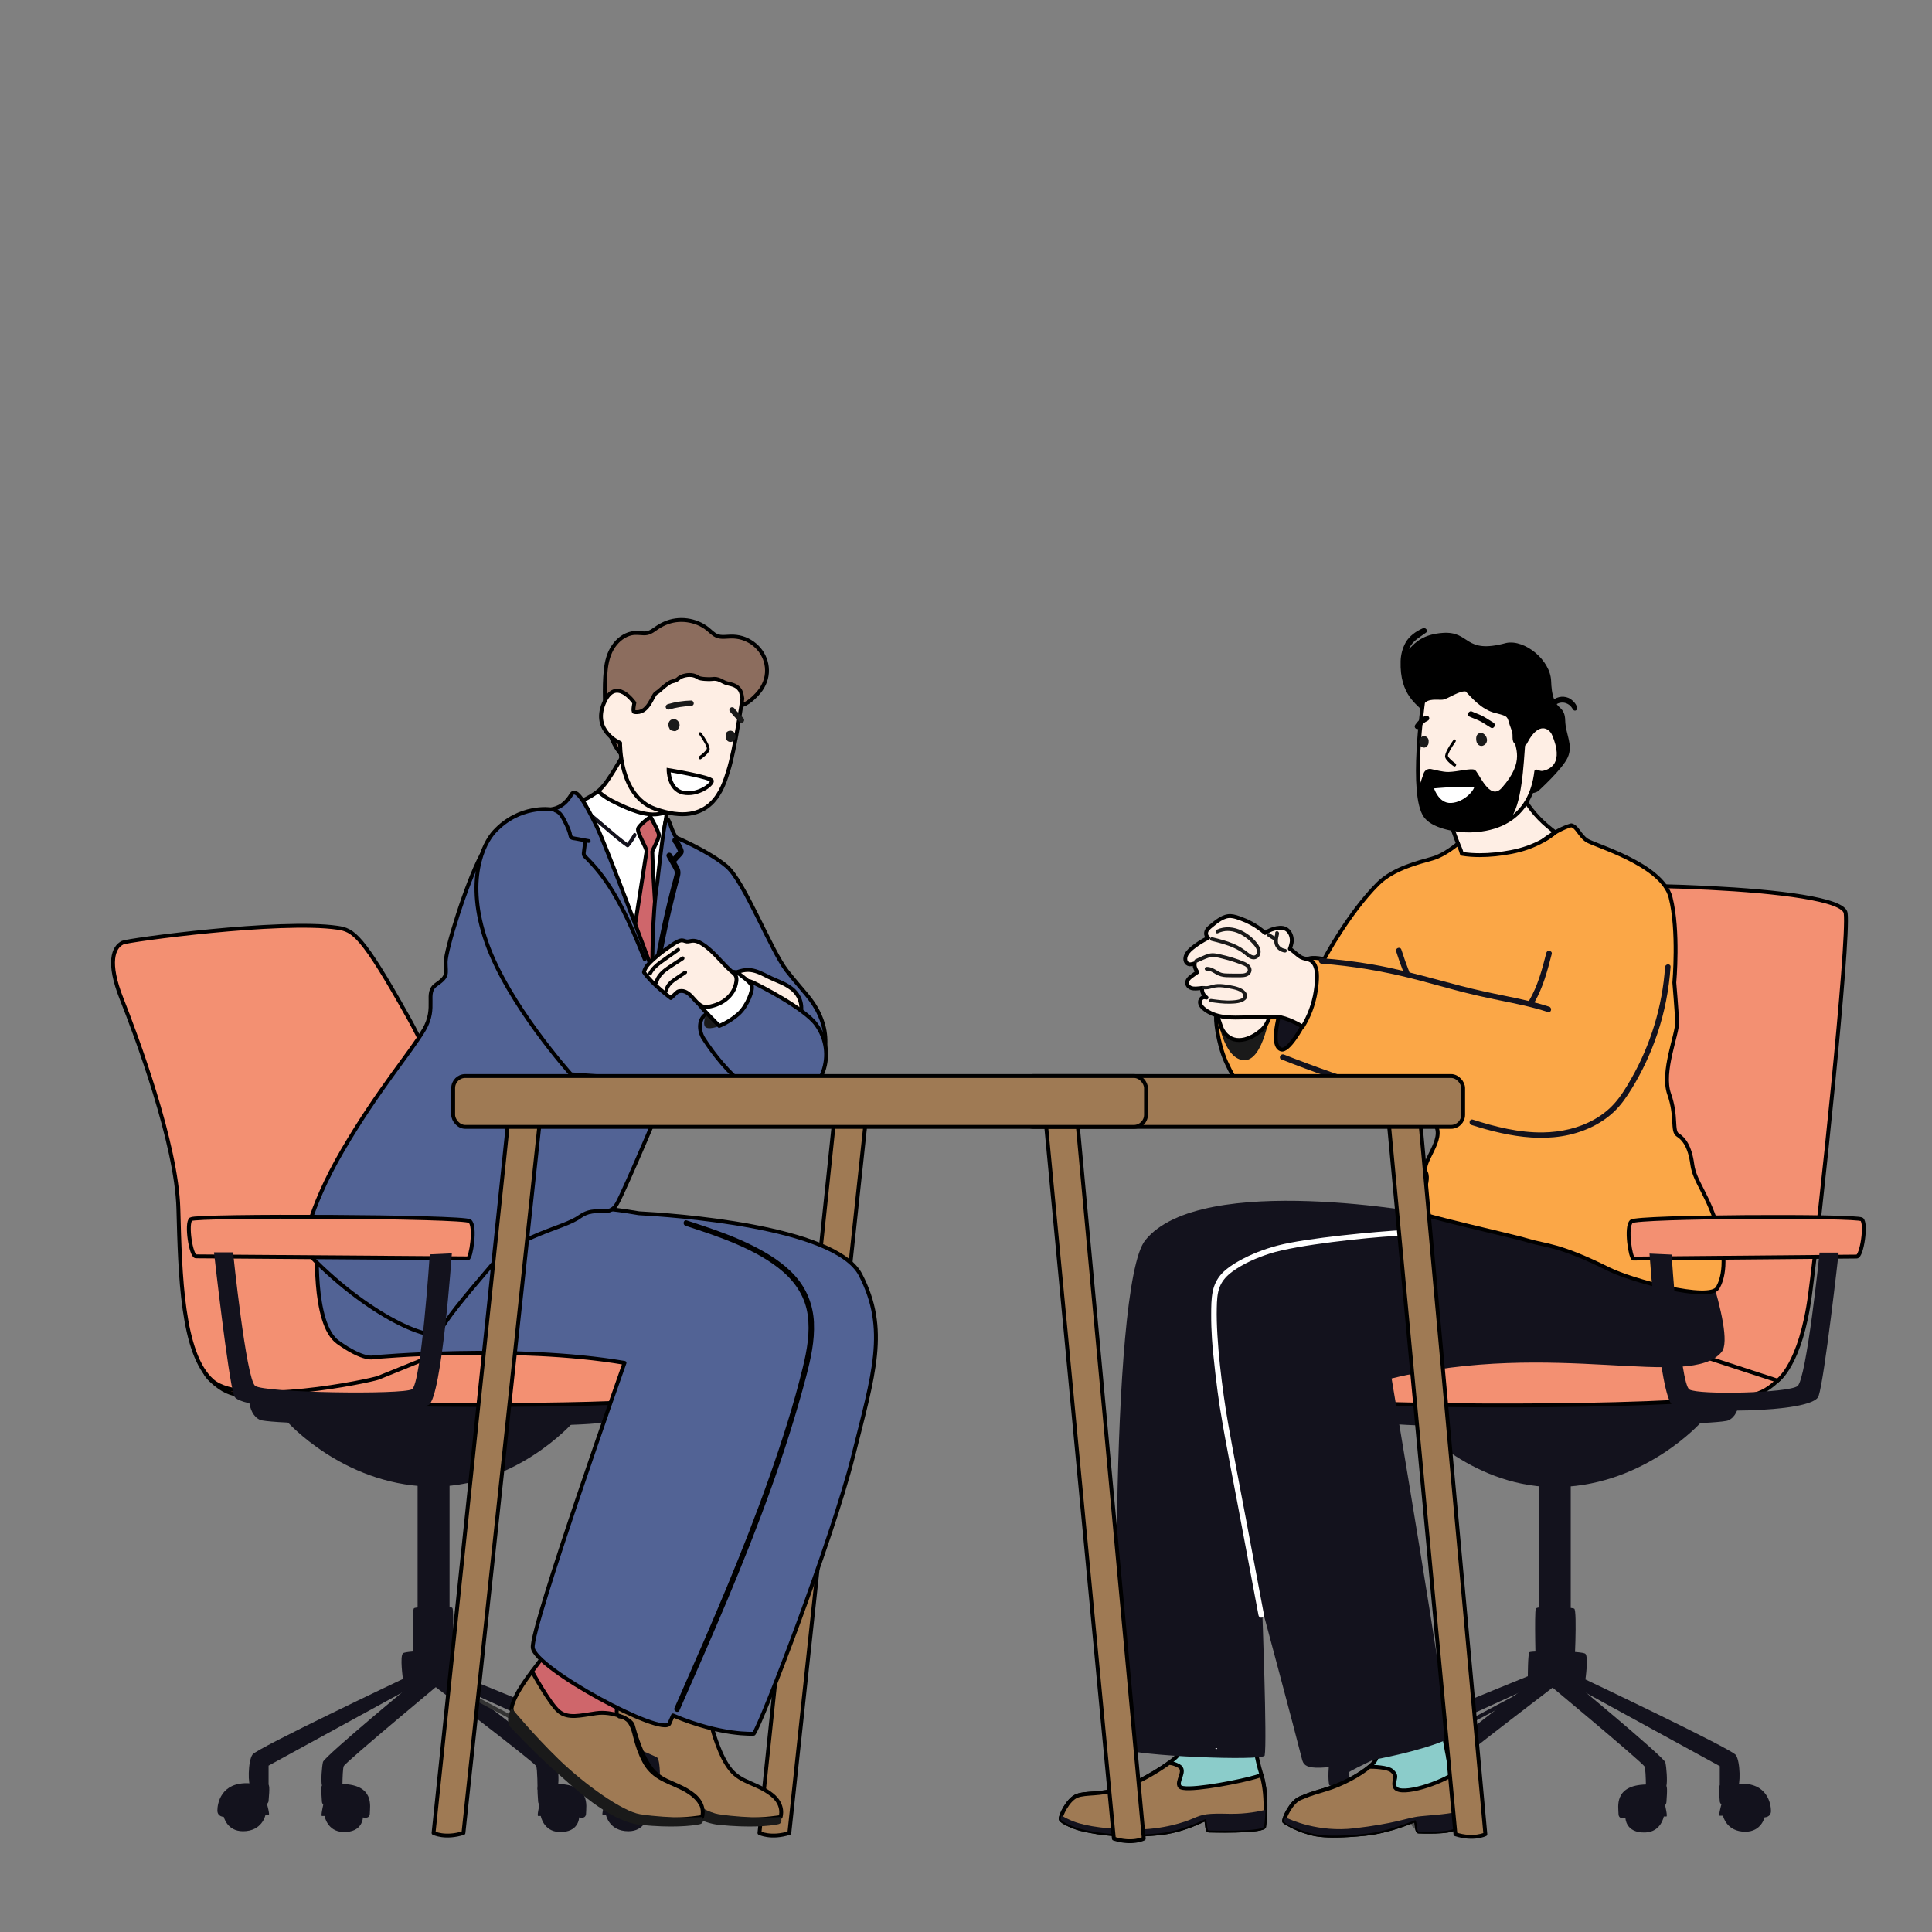 <?xml version="1.0" encoding="UTF-8"?>
<svg id="uuid-73341530-e646-4810-9964-ee897822ee4b" data-name="Beratungssituation" xmlns="http://www.w3.org/2000/svg" viewBox="0 0 1000 1000">
  <rect x="0" y="0" width="1000" height="1000" fill="#808080" stroke="none"/>
  <g>
    <path d="M393.09,948.75s5.96,3.01,15.47,0c.38-4.04,40.38-376.24,40.38-376.24h-16.41l-39.44,376.24Z" style="fill: #9f7a54; stroke: #000; stroke-linecap: round; stroke-linejoin: round; stroke-width: 2px;"/>
    <g>
      <g>
        <path d="M851.91,923.64c-.05-3.3-.22-8.31-.69-9.26-1.16-2.31-54.52-46.63-54.52-46.63l13.63-.49s50.93,42.09,51.65,44.96c.59,2.38,1.16,9.91.54,12.23,0,0,.02.01.02.02.69.83,0,7.45,0,8.28s-.69,1.66-.69,1.66c0,0,1.37,5.8.69,5.8h-1.37s-1.38,8.02-9.6,8.28c-10.25.33-10.25-7.56-10.25-7.56,0,0-3.59,1.16-3.59-2.15s-2.61-14.7,14.17-15.13Z" style="fill: #13121d; stroke-width: 0px;"/>
        <rect x="796.48" y="756.41" width="16.54" height="104.63" transform="translate(1609.49 1617.45) rotate(180)" style="fill: #13121d; stroke-width: 0px;"/>
        <path d="M880.61,736.01s-28.52,32.23-72.99,33.67c-44.47,1.43-74.73-32.84-74.73-32.84l147.73-.82Z" style="fill: #13121d; stroke-width: 0px;"/>
        <path d="M814.81,865.53s1.66-32.07,0-32.9c-1.66-.83-19.04-1.66-19.87,0s0,32.07,0,32.07l19.87.83Z" style="fill: #13121d; stroke-width: 0px;"/>
        <path d="M820.61,869.28s75.34,35.76,77.82,39.08c2.48,3.31,2.48,16.56.83,16.56s-9.11,0-9.11-.83v-9.94l-78.65-43.05s-11.59.83-14.07,0c0,0-99.35,44.71-99.35,46.36v7.45s-9.11,0-9.94-.83c-.83-.83-.83-12.42.83-14.07,1.66-1.66,101.83-42.39,101.83-42.39,0,0,0-11.59.83-12.42s27.32-.83,28.98.83,0,13.25,0,13.25Z" style="fill: #13121d; stroke-width: 0px;"/>
        <g>
          <path d="M900.09,923.25s-9.11,0-9.94.83c-.83.83,0,7.45,0,8.28s.83,1.66.83,1.66c0,0-1.66,5.8-.83,5.8h1.66s1.66,8.28,11.59,8.28c8.28,0,9.94-7.45,9.94-7.45,0,0,3.31,0,3.31-3.31s-1.66-14.9-16.56-14.07Z" style="fill: #13121d; stroke-width: 0px;"/>
          <path d="M913.31,939.97c.56,0,1.03-.43,1.07-1,.02-.27.03-.54.03-.81,0-6.53-5.31-11.84-11.84-11.84s-11.84,5.31-11.84,11.84c0,.59.48,1.08,1.08,1.08s1.08-.48,1.08-1.08c0-5.34,4.35-9.69,9.69-9.69s9.69,4.35,9.69,9.69c0,.22,0,.45-.02.67-.04.59.41,1.11,1,1.15.02,0,.05,0,.07,0Z" style="fill: #13121d; stroke-width: 0px;"/>
        </g>
        <g>
          <g>
            <path d="M742.42,923.64s7.54,0,8.22.83c.69.83,0,7.45,0,8.28s-.69,1.66-.69,1.66c0,0,1.37,5.8.69,5.8h-1.37s-1.37,8.02-9.6,8.28c-10.25.33-10.25-7.56-10.25-7.56,0,0-3.59,1.16-3.59-2.15s-2.87-15.78,16.58-15.12Z" style="fill: #4d4d4d; stroke-width: 0px;"/>
            <path d="M731.47,940.36s.04,0,.06,0c.59-.03,1.05-.54,1.01-1.13-.01-.22-.02-.45-.02-.68,0-5.34,3.51-9.69,7.83-9.69s7.83,4.35,7.83,9.69c0,.59.48,1.08,1.08,1.08s1.08-.48,1.08-1.08c0-6.53-4.48-11.84-9.99-11.84s-9.99,5.31-9.99,11.84c0,.27,0,.54.02.8.03.57.51,1.02,1.07,1.02Z" style="fill: #333; stroke-width: 0px;"/>
          </g>
          <path d="M797.57,867.26s-55.95,42.09-56.67,44.96c-.72,2.87-1.39,13.23,0,12.91,1.39-.32,10.04,1.43,10.04,1.43,0,0,0-10.76.72-12.19,1.16-2.31,59.54-46.63,59.54-46.63l-13.63-.49Z" style="fill: #13121d; stroke-width: 0px;"/>
        </g>
        <path d="M754.18,895.73c.29,0,.59-.12.8-.36l32.64-17.35c.4-.44.36-1.12-.08-1.52-.44-.4-1.12-.36-1.52.08l-32.64,17.35c-.4.44-.36,1.12.08,1.52.21.19.46.28.72.28Z" style="fill: #13121d; stroke-width: 0px;"/>
        <g>
          <path d="M707.2,923.25s9.11,0,9.94.83c.83.83,0,7.45,0,8.28s-.83,1.66-.83,1.66c0,0,1.66,5.8.83,5.8h-1.66s-1.66,8.28-11.59,8.28c-8.28,0-9.94-7.45-9.94-7.45,0,0-3.31,0-3.31-3.31s1.66-14.9,16.56-14.07Z" style="fill: #4d4d4d; stroke-width: 0px;"/>
          <path d="M693.98,939.97s.05,0,.07,0c.59-.04,1.04-.55,1-1.15-.01-.22-.02-.44-.02-.67,0-5.34,4.35-9.69,9.69-9.69s9.69,4.35,9.69,9.69c0,.59.48,1.08,1.08,1.08s1.08-.48,1.08-1.08c0-6.53-5.31-11.84-11.84-11.84s-11.84,5.31-11.84,11.84c0,.27,0,.54.03.81.04.57.51,1,1.07,1Z" style="fill: #333; stroke-width: 0px;"/>
        </g>
      </g>
      <path d="M900.31,718.78s1.64,13.13-5.74,16.41c-7.39,3.28-174.81,4.92-178.91.82-5.35-5.35-4.92-18.06-4.92-18.06l189.58.82Z" style="fill: #13121d; stroke-width: 0px;"/>
      <path d="M689.85,702.77s-10.67,18.88,2.46,22.16c11.91,2.98,162.84,4.6,212.25-2.46,5.07-.73,9.36-2.09,15.48-7.85,22.11-20.81-52.15-52.88-52.15-52.88l-178.04,41.04Z" style="fill: #f39072; stroke: #000; stroke-linecap: round; stroke-linejoin: round; stroke-width: 2px;"/>
      <path d="M736.36,737.55h115.73c1.57,0,1.57,2.44,0,2.44h-115.73c-1.57,0-1.57-2.44,0-2.44Z" style="fill: #13121d; stroke-width: 0px;"/>
    </g>
    <g>
      <path d="M645.38,876.09s3.29,28.92,7.32,41.73c4.03,12.81,1.58,27.76,1.58,27.76-2.68,2.62-27.58,1.89-28.67,1.89s-.73-6.22-1.83-5.86c-1.1.37-11.39,6.09-24.16,7.32-22.7,2.2-36.03-1.33-39.98-2.2-3-.66-10.25-3.66-10.62-5.13-.37-1.46,3.66-10.25,8.42-12.08,4.76-1.83,11.35-.37,22.33-3.66,10.98-3.29,27.16-13.91,29.72-17.21,2.56-3.29-4.03-36.97-3.66-38.07.37-1.1,39.54,5.49,39.54,5.49Z" style="fill: #8bccca; stroke: #000; stroke-linecap: round; stroke-linejoin: round; stroke-width: 2px;"/>
      <path d="M610.69,924.76c-2.18-2.67,3.64-8.24-.48-10.66-1.93-1.13-3.75-1.52-5.14-1.62-6.19,4.52-17.16,10.97-25.28,13.4-10.98,3.29-17.57,1.83-22.33,3.66-4.76,1.83-8.79,10.62-8.42,12.08.37,1.46,7.61,4.46,10.62,5.13,3.95.87,17.28,4.39,39.98,2.2,12.77-1.24,23.06-6.96,24.16-7.32,1.1-.37.73,5.86,1.83,5.86s25.99.73,28.67-1.89c0,0,2.32-14.22-1.3-26.81-1.78.6-3.9,1.23-6.43,1.86-10.66,2.67-33.69,6.79-35.87,4.12Z" style="fill: #9f7a54; stroke: #000; stroke-linecap: round; stroke-linejoin: round; stroke-width: 2px;"/>
      <path d="M655,936.74c-2.75.71-9.8,2.26-18.62,2.08-11.39-.24-13.41,0-19.33,2.61-3.3,1.45-14.97,5.7-30.36,5.51-11.88-.14-24.05-1.37-31.32-4.28-2-.8-4.25-1.86-5.97-3-.26.79-.45,1.67-.37,1.97.37,1.46,7.61,4.46,10.62,5.13,3.95.87,17.28,4.39,39.98,2.2,12.77-1.24,23.06-6.96,24.16-7.32,1.1-.37.73,5.86,1.83,5.86s25.99.73,28.67-1.89c0,0,.59-3.63.71-8.85Z" style="fill: #13121d; stroke-width: 0px;"/>
    </g>
    <g>
      <path d="M744.39,876.61s3.29,28.92,7.32,41.73c4.03,12.81,1.58,27.76,1.58,27.76-2.68,2.62-17.97,1.89-19.07,1.89s-.73-6.22-1.83-5.86c-1.1.37-13.37,5.86-26.14,7.09-22.7,2.2-27.39-.23-30.94-1.31-3.51-1.07-8.98-3.77-10.62-5.13-.37-1.46,3.66-10.25,8.42-12.08,4.76-1.83,2.31-1.25,13.3-4.55,10.98-3.29,23.46-10.95,25.72-15.45,1.87-3.73-4.03-36.97-3.66-38.07.37-1.1,35.93,3.96,35.93,3.96Z" style="fill: #8bccca; stroke: #000; stroke-linecap: round; stroke-linejoin: round; stroke-width: 2px;"/>
      <path d="M734.23,947.99c1.1,0,16.39.73,19.07-1.89,0,0,2.42-14.83-1.54-27.6-8.66,5.49-28.87,11.72-29.96,5.91-.73-3.88,2.17-4.74-1.46-7.9-2.06-1.78-9.42-2.09-11.56-2.02-4.96,4.22-14.09,9.19-22.37,11.67-10.98,3.29-8.54,2.72-13.3,4.55-4.76,1.83-8.79,10.62-8.42,12.08,1.63,1.35,7.1,4.06,10.62,5.13,3.55,1.08,8.24,3.5,30.94,1.31,12.77-1.24,25.05-6.73,26.14-7.09,1.1-.37.73,5.86,1.83,5.86Z" style="fill: #9f7a54; stroke: #000; stroke-linecap: round; stroke-linejoin: round; stroke-width: 2px;"/>
      <path d="M706.25,949.23c12.77-1.24,25.05-6.73,26.14-7.09,1.1-.37.73,5.86,1.83,5.86s16.39.73,19.07-1.89c0,0,.55-3.37.7-8.29-5.54,1.43-16.2,1.87-20.48,2.48-5.07.72-11.83,3.62-32.61,6.04-18.37,2.14-32.68-4.25-35.73-5.76-.39,1.04-.57,1.86-.48,2.22.37,1.46,7.1,4.06,10.62,5.13,3.55,1.08,8.24,3.5,30.94,1.31Z" style="fill: #13121d; stroke-width: 0px;"/>
    </g>
    <path d="M920.04,714.62s12.02-8.07,16.86-44.64c4.85-36.57,20.36-182.87,18.42-197.33-1.94-14.46-136.69-16.16-151.23-12.76-14.54,3.4-38.78,204.13-38.78,204.13l154.73,50.6Z" style="fill: #f39072; stroke: #000; stroke-linecap: round; stroke-linejoin: round; stroke-width: 2px;"/>
    <path d="M404.02,940.48s2.21-6.22-4.58-11.56c-7.69-6.05-15.58-6.03-21.21-12.84-5.63-6.82-9.19-19.85-10.07-23.11s-10.67-7.41-18.96-6.22c-8.3,1.19-14.52,2.96-19.26-.89-4.74-3.85-13.93-20.74-13.93-20.74,0,0-9.66,12.22-10.61,19-.95,6.78,31.35,39.08,43.5,47.67,12.15,8.59,25.48,10.07,36.45,10.07s18.68-1.37,18.68-1.37Z" style="fill: #9f7a54; stroke: #000; stroke-linecap: round; stroke-linejoin: round; stroke-width: 2px;"/>
    <path d="M304.98,894.1s13.32,14.15,23.3,22.89c8.46,7.4,27.49,25.87,43.72,27.54,16.23,1.66,26.62.59,30.76-.3,2.88-.62,1.25-3.75,1.25-3.75,0,0-15.81,1.06-32.04-1.44-9.13-1.41-28.71-15.4-42.03-28.3-13.32-12.9-24.55-26.63-24.55-26.63,0,0-3.75,6.24-.42,9.99Z" style="fill: #1a1a1a; stroke-width: 0px;"/>
    <g>
      <g>
        <g>
          <path d="M177.25,923.39c.05-3.3.22-8.31.69-9.26,1.16-2.31,54.52-46.63,54.52-46.63l-13.63-.49s-50.93,42.09-51.65,44.96c-.59,2.38-1.16,9.91-.54,12.23,0,0-.02.01-.02.02-.69.83,0,7.45,0,8.28s.69,1.66.69,1.66c0,0-1.37,5.8-.69,5.8h1.37s1.37,8.02,9.6,8.28c10.25.33,10.25-7.56,10.25-7.56,0,0,3.59,1.16,3.59-2.15s2.61-14.7-14.17-15.13Z" style="fill: #13121d; stroke-width: 0px;"/>
          <rect x="216.15" y="756.15" width="16.54" height="104.63" style="fill: #13121d; stroke-width: 0px;"/>
          <path d="M148.56,735.76s28.52,32.23,72.99,33.67c44.47,1.43,74.73-32.84,74.73-32.84l-147.73-.82Z" style="fill: #13121d; stroke-width: 0px;"/>
          <path d="M214.35,865.27s-1.66-32.07,0-32.9c1.66-.83,19.04-1.66,19.87,0,.83,1.66,0,32.07,0,32.07l-19.87.83Z" style="fill: #13121d; stroke-width: 0px;"/>
          <path d="M208.56,869.02s-75.34,35.76-77.82,39.08c-2.48,3.31-2.48,16.56-.83,16.56s9.11,0,9.11-.83v-9.94l78.65-43.05s11.59.83,14.07,0c0,0,99.35,44.71,99.35,46.36v7.45s9.11,0,9.94-.83c.83-.83.83-12.42-.83-14.07-1.66-1.66-101.83-42.39-101.83-42.39,0,0,0-11.59-.83-12.42-.83-.83-27.32-.83-28.98.83-1.66,1.66,0,13.25,0,13.25Z" style="fill: #13121d; stroke-width: 0px;"/>
          <path d="M129.08,923s9.11,0,9.94.83c.83.83,0,7.45,0,8.28s-.83,1.66-.83,1.66c0,0,1.66,5.8.83,5.8h-1.66s-1.66,8.28-11.59,8.28c-8.28,0-9.94-7.45-9.94-7.45,0,0-3.31,0-3.31-3.31s1.66-14.9,16.56-14.07Z" style="fill: #13121d; stroke-width: 0px;"/>
          <g>
            <path d="M286.75,923.39s-7.54,0-8.22.83c-.69.83,0,7.45,0,8.28s.69,1.66.69,1.66c0,0-1.37,5.8-.69,5.8h1.37s1.37,8.02,9.6,8.28c10.25.33,10.25-7.56,10.25-7.56,0,0,3.59,1.16,3.59-2.15s2.87-15.78-16.58-15.12Z" style="fill: #13121d; stroke-width: 0px;"/>
            <path d="M231.59,867.01s55.95,42.09,56.67,44.96c.72,2.87,1.39,13.23,0,12.91-1.39-.32-10.04,1.43-10.04,1.43,0,0,0-10.76-.72-12.19-1.16-2.31-59.54-46.63-59.54-46.63l13.63-.49Z" style="fill: #13121d; stroke-width: 0px;"/>
          </g>
          <path d="M274.99,895.47c-.29,0-.59-.12-.8-.36l-32.64-17.35c-.4-.44-.36-1.12.08-1.52s1.12-.36,1.52.08l32.64,17.35c.4.44.36,1.12-.08,1.52-.21.19-.46.28-.72.28Z" style="fill: #333; stroke-width: 0px;"/>
          <path d="M321.97,923s-9.11,0-9.94.83c-.83.83,0,7.45,0,8.28s.83,1.66.83,1.66c0,0-1.66,5.8-.83,5.8h1.66s1.66,8.28,11.59,8.28c8.28,0,9.94-7.45,9.94-7.45,0,0,3.31,0,3.31-3.31s-1.66-14.9-16.56-14.07Z" style="fill: #13121d; stroke-width: 0px;"/>
        </g>
        <path d="M128.86,718.52s-1.64,13.13,5.75,16.41c7.39,3.28,174.81,4.92,178.91.82,5.35-5.35,4.92-18.06,4.92-18.06l-189.58.82Z" style="fill: #13121d; stroke-width: 0px;"/>
        <path d="M339.32,702.52s10.67,18.88-2.46,22.16c-11.91,2.98-162.84,4.6-212.25-2.47-5.07-.73-9.36-2.09-15.48-7.85-22.11-20.81,52.15-52.88,52.15-52.88l178.04,41.04Z" style="fill: #f39072; stroke: #000; stroke-linecap: round; stroke-linejoin: round; stroke-width: 2px;"/>
      </g>
      <path d="M278.31,679.63s-14.27,4.65-18.38-14.47c-4.11-19.11-24.26-95-48.44-138.28-24.18-43.28-28.67-45.48-36.79-46.67-29.59-4.34-108.4,6.38-111.16,7.69-4.91,2.33-8.04,10.28-.63,28.99,7.42,18.7,28.51,74.84,29.42,108.84s1.82,75.03,17.57,88.96,81.95-.03,85.89-1.55c3.94-1.52,82.52-33.5,82.52-33.5Z" style="fill: #f39072; stroke: #000; stroke-linecap: round; stroke-linejoin: round; stroke-width: 2px;"/>
    </g>
    <g>
      <path d="M275.38,865.11s6.52-8.89,14.52-18.67c8-9.78,19.56-39.41,20.74-40.89,1.19-1.48,32.3,15.41,34.08,16.89,1.78,1.48-13.04,26.96-16.3,32.89-3.26,5.93-8,18.08-8.89,26.08s-.3,17.48,2.37,22.82c2.67,5.33-34.67.89-42.67-12.45-8-13.33-3.85-26.67-3.85-26.67Z" style="fill: #cf666b; stroke: #000; stroke-linecap: round; stroke-linejoin: round; stroke-width: 2px;"/>
      <path d="M441.52,753.89c-10.66,42.66-47.5,138.63-51.38,143.48,0,0-16.76,1.16-41.81-9.48-.94,2.17-1.58,3.6-1.84,4.19-3.22,7.25-69.77-28.64-70.74-39.31-.97-10.66,47.5-147.35,47.5-147.35-57.19-9.7-129.9-2.91-129.9-2.91,0,0-4.85,1.94-18.42-7.76-13.57-9.69-10.67-52.35-10.67-52.35l152.21-16.48s5.62.57,14.23,2.06h.02c16.11.84,101.52,6.43,114.68,31.87,14.54,28.12,6.79,51.38-3.88,94.04Z" style="fill: #526395; stroke: #000; stroke-linecap: round; stroke-linejoin: round; stroke-width: 2px;"/>
      <path d="M421.31,684.61c-.43-9.05-3.64-17.35-9.68-24.12-6.07-6.8-14.12-11.76-22.2-15.81-8.68-4.35-17.85-7.65-27.05-10.71-2.29-.76-4.59-1.52-6.89-2.27-1.74-.57-2.34,2.22-.61,2.78,9.07,2.96,18.16,5.93,26.91,9.76,8.36,3.66,16.65,8.06,23.57,14.08,6.72,5.85,11.43,13.3,12.7,22.21,1.3,9.09-.35,18.31-2.5,27.14-4.72,19.39-10.9,38.49-17.52,57.3-6.73,19.11-14.16,37.97-21.93,56.68-7.74,18.62-15.83,37.09-23.97,55.55-1,2.27-2,4.54-3,6.8-.74,1.67,1.79,2.99,2.53,1.31,8.33-18.89,16.66-37.78,24.65-56.81,7.97-18.98,15.61-38.12,22.57-57.49,6.94-19.31,13.21-38.86,18.43-58.71,2.36-9,4.42-18.32,3.97-27.69Z" style="fill: #000; stroke-width: 0px;"/>
      <path d="M363.4,940.48s2.21-6.22-4.58-11.56c-7.69-6.05-15.58-6.03-21.21-12.84-5.63-6.82-9.19-19.85-10.07-23.11-.89-3.26-10.67-7.41-18.96-6.22-8.3,1.19-14.52,2.96-19.26-.89-4.74-3.85-13.93-20.74-13.93-20.74,0,0-9.66,12.22-10.61,19-.95,6.78,31.35,39.08,43.5,47.67,12.15,8.59,25.48,10.07,36.45,10.07s18.68-1.37,18.68-1.37Z" style="fill: #9f7a54; stroke: #000; stroke-linecap: round; stroke-linejoin: round; stroke-width: 2px;"/>
      <path d="M264.35,894.1s13.32,14.15,23.3,22.89c8.46,7.4,27.49,25.87,43.72,27.54,16.23,1.66,26.62.59,30.77-.3,2.88-.62,1.25-3.75,1.25-3.75,0,0-15.81,1.06-32.04-1.44-9.13-1.41-28.71-15.4-42.03-28.3-13.32-12.9-24.55-26.63-24.55-26.63,0,0-3.75,6.24-.42,9.99Z" style="fill: #1a1a1a; stroke-width: 0px;"/>
      <path d="M363.58,933.47c-4.2-7.58-13.19-9.63-20.29-13.42-4.14-2.21-7.21-5.18-9.36-9.37-2.27-4.44-3.58-9.17-4.82-13.98-1.11-4.29-3.61-9.09-8.68-9.15-1.22-.01-1.12,1.88.1,1.9,4.82.05,6.28,5.78,7.18,9.5,1.1,4.54,2.64,9,4.82,13.14,1.94,3.69,4.68,6.56,8.24,8.72,3.51,2.13,7.38,3.51,11.07,5.29,4.03,1.94,7.93,4.42,10.15,8.43.59,1.07,2.18.02,1.59-1.04Z" style="fill: #000; stroke-width: 0px;"/>
    </g>
    <path d="M345.55,563.4s-21.81,51.86-26.17,59.62c-4.36,7.76-10.66.48-19.39,6.79-8.72,6.3-31.99,9.21-46.05,25.69-14.06,16.48-23.75,28.11-26.17,33.93-2.42,5.82-36.84-6.79-70.77-43.14,0,0,1.94-19.39,20.36-50.9,18.42-31.51,35.38-50.9,42.17-62.53,6.79-11.63,0-18.9,6.3-23.27,6.3-4.36,4.85-5.33,4.85-11.63s10.66-40.72,18.42-55.26c7.76-14.54,96.46,120.69,96.46,120.69Z" style="fill: #526395; stroke: #000; stroke-linecap: round; stroke-linejoin: round; stroke-width: 2px;"/>
    <g>
      <path d="M242.19,651.32c-1.56,0-138.19-1.04-140.78-1.04s-5.19-17.14-2.6-19.22c2.6-2.08,141.3-1.56,144.42,1.04,3.12,2.6.52,19.22-1.04,19.22Z" style="fill: #f39072; stroke: #000; stroke-linecap: round; stroke-linejoin: round; stroke-width: 2px;"/>
      <path d="M110.76,648.2s7.27,64.94,10.39,74.29c3.12,9.35,94.03,8.83,100.78,4.68,6.75-4.16,11.95-78.44,11.95-78.44l-11.43.52s-4.4,66.92-9.21,69.83c-4.81,2.9-76.5,1.86-81.18-1.77-4.68-3.64-11.43-69.09-11.43-69.09h-9.87Z" style="fill: #13121d; stroke-width: 0px;"/>
    </g>
    <g>
      <path d="M384.15,330.24c-1.98-.61-4.06-.83-6.12-.77-2.25.07-4.7.52-6.86-.32-1.97-.76-3.41-2.46-5.04-3.73-1.5-1.17-3.14-2.14-4.9-2.86-3.59-1.45-7.55-2-11.4-1.49-4.01.53-7.43,2.13-10.68,4.47-1.84,1.33-3.52,2.37-5.87,2.29-2.23-.07-4.29-.45-6.51.03-3.74.81-6.95,3.4-9.11,6.48-2.59,3.68-3.69,8.14-4.14,12.57-.48,4.74-.55,9.55-.45,14.31.17,8.63,1.21,17.78,5.67,25.36,4.11,6.98,11.25,11.12,19.41,10.63,8.65-.52,16.1-5.39,21.86-11.59,2.98-3.21,5.58-6.75,8.09-10.33,1.33-1.89,2.64-3.79,3.95-5.68,1.21-1.74,2.35-3.91,4-5.28,1.1-.91,2.48-1.08,3.86-1-.24.93.3,2.13,1.56,2.12,4.13-.01,7.78-3.31,10.44-6.17,2.83-3.04,4.73-6.76,5.04-10.94.62-8.35-4.92-15.7-12.8-18.11Z" style="fill: #8c6d5e; stroke: #000; stroke-linecap: round; stroke-linejoin: round; stroke-width: 2px;"/>
      <path d="M289.99,417.91s14.95-.22,24.32-13.78c9.36-13.56,15.41-27.99,15.41-27.99l19.78,16.4s-3.67,23.49-5.7,36.91c-2.03,13.43-4.41,68.29-7.65,75.23-3.24,6.95-46.16-86.77-46.16-86.77Z" style="fill: #feeee4; stroke: #000; stroke-linecap: round; stroke-linejoin: round; stroke-width: 2px;"/>
      <path d="M343.8,429.45c.42-2.8.92-6.05,1.44-9.42-.18.04-.36.09-.55.18-6.9,3.28-16.03.06-24.27-3.87-5.32-2.54-7.65-3.93-10.83-6.78-9.53,7.14-19.59,8.36-19.59,8.36,0,0,42.92,93.72,46.16,86.77,3.24-6.95,5.62-61.81,7.65-75.23Z" style="fill: #fff; stroke: #000; stroke-miterlimit: 10; stroke-width: 2px;"/>
      <path d="M327.77,431.61c-.9,1.66-1.93,3.22-3.09,4.7-3.1-2.23-6-4.72-8.91-7.2-3.23-2.74-6.46-5.49-9.69-8.23-.93-.79-1.98.79-1.06,1.58,3.23,2.74,6.46,5.49,9.69,8.23,3.13,2.66,6.24,5.36,9.62,7.71.45.31,1,.13,1.32-.26,1.41-1.71,2.64-3.53,3.7-5.48.58-1.07-.99-2.13-1.58-1.06Z" style="fill: #13121d; stroke-width: 0px;"/>
      <path d="M336.15,504.68c1.37-2.93,2.58-14.4,3.68-27.68-1.22-12.66-2.28-35.6-2.21-36.19.09-.8,3.48-6.66,3.43-8.57-.05-1.91-4.35-9.46-4.35-9.46,0,0-5.62,3.97-6.4,6.06-.78,2.08,4.55,10.03,4.34,11.91-.15,1.35-5.42,34.7-8.07,51.56,4.98,8.87,8.71,14.25,9.57,12.39Z" style="fill: #cf666b; stroke: #000; stroke-linecap: round; stroke-linejoin: round; stroke-width: 2px;"/>
      <g>
        <path d="M284.93,418.93c.99-.25,6.37-.29,10.73-7.57,2.51-4.18,7.14,4.17,12.81,15.59,5.66,11.42,29.17,75.11,29.17,75.11,0,0-.19-29.17,2.58-45.17,0,0,3.29-30.76,4.6-32.72,1.45-2.16,2.74,7,5.48,9.46,0,0,16.67,7.02,25.83,14.8,9.16,7.78,22.82,43.42,31.13,54.06,8.31,10.64,13.22,14.55,16.85,22.58,3.64,8.03,3.82,14.53,2.12,24.77-1.7,10.25-37.53,12.87-37.53,12.87l-93.15-6.65s-32.42-36.01-43.72-68.24c-11.31-32.23-1.54-51.31,4.1-57.37,12.98-13.98,29.01-11.54,29.01-11.54Z" style="fill: #526395; stroke: #000; stroke-linecap: round; stroke-linejoin: round; stroke-width: 2px;"/>
        <path d="M411.24,513.05c-3.67-3.79-8.94-5.15-13.46-7.42-2.93-1.47-5.91-3.09-9.17-3.5-3.66-.46-7.09.92-10.39,2.38-.89.39-.94,1.38-.53,2.05-.06.44.09.9.57,1.22,5.3,3.54,11,6.27,16.65,9.11,2.85,1.43,5.7,2.9,8.46,4.53,1.37.81,2.73,1.66,4.06,2.54,1.33.88,2.7,2.16,4.14,2.8,3.19,1.41,3.33-4.21,3.15-6.16-.26-2.86-1.53-5.53-3.48-7.54Z" style="fill: #feeee4; stroke: #000; stroke-linecap: round; stroke-linejoin: round; stroke-width: 2px;"/>
        <path d="M385.23,508.93s.56-2.22,4.28-.52c3.72,1.69,26.95,13.57,32.95,21.85,11.16,15.39,2.89,35.99-12.92,39.52-15.81,3.53-34.07-14.67-45.4-32.24-2.58-4-2.74-10.44,1.71-12.78,3.58-1.88,19.38-15.82,19.38-15.82Z" style="fill: #526395; stroke: #000; stroke-linecap: round; stroke-linejoin: round; stroke-width: 2px;"/>
        <path d="M334.11,496.25c-3.42-8.43-6.87-16.86-10.97-24.98-4.03-7.98-8.71-15.68-14.52-22.49-1.64-1.92-3.37-3.75-5.17-5.51-.59-.58-.88-1.03-.8-1.88.07-.69.17-1.38.26-2.07.16-1.26.31-2.51.47-3.77.4.07.8.15,1.21.22.6.11.87-.8.27-.91-.46-.08-4.61-.86-5.79-1.07-.88-.16-1.85-.24-2.71-.51-.78-.25-.79-1.56-.99-2.24-.5-1.73-1.24-3.38-2.04-4.99-.69-1.4-1.36-2.84-2.26-4.12-.92-1.31-2.08-2.43-3.64-2.89-.59-.17-.86.74-.27.91,1.47.43,2.52,1.56,3.33,2.81.87,1.34,1.56,2.81,2.25,4.24.81,1.68,1.53,3.4,1.95,5.21.15.66.28,1.38.91,1.77.67.41,1.65.43,2.4.57,1.48.27,2.96.55,4.44.83-.14,1.11-.28,2.23-.42,3.34-.08.66-.16,1.32-.25,1.98-.08.61-.2,1.24-.02,1.84.28.97,1.3,1.68,1.98,2.36.81.81,1.6,1.64,2.37,2.49,3.08,3.37,5.86,7,8.38,10.79,5.08,7.63,9.14,15.88,12.82,24.26,2.07,4.72,4.02,9.5,5.96,14.28.23.56,1.06.1.83-.46Z" style="fill: #000; stroke: #000; stroke-miterlimit: 10;"/>
        <path d="M349.87,448.03c-.39-.69-.77-1.38-1.16-2.08.01-.01.03-.01.04-.02.06-.06,2.04-2.24,2.88-3.16.68-.75,1.53-1.41,1.2-2.52-.57-1.93-1.67-3.75-2.9-5.33,0-.23-.15-.46-.44-.48-.37-.03-.52.31-.44.59-.03.13,0,.27.09.4,1.13,1.42,2.05,3.03,2.66,4.74.07.19.21.46.18.67-.03.23-.25.41-.4.58-.31.35-.63.7-.95,1.04-.71.78-2.35,2.58-2.37,2.61-.01.01-.02.02-.03.03-.47-.84-.94-1.68-1.4-2.52-.3-.53-1.13-.07-.83.46.9,1.62,1.8,3.23,2.7,4.85.39.7.82,1.4,1.16,2.13.42.92.47,1.83.27,2.81-.37,1.81-.95,3.6-1.42,5.39-.45,1.73-.9,3.47-1.33,5.21-1.78,7.1-3.4,14.25-4.86,21.43-.82,4.05-1.6,8.1-2.32,12.17-.11.6.8.87.91.27,1.33-7.44,2.82-14.85,4.48-22.22.82-3.65,1.69-7.29,2.59-10.92.45-1.81.91-3.63,1.39-5.44.47-1.8,1.01-3.59,1.43-5.4.2-.88.31-1.79.1-2.68-.22-.94-.76-1.78-1.22-2.61Z" style="fill: #000; stroke: #000; stroke-miterlimit: 10; stroke-width: 2px;"/>
        <g>
          <path d="M366.31,523.31s-2.84,5.41-1.5,7.85c1.35,2.43,7.61-.16,7.61-.16l-6.12-7.69Z" style="fill: #1a1a1a; stroke-width: 0px;"/>
          <path d="M378.41,503s2.59-.27,4.08,1.02c1.49,1.29,5.88,4.1,6.62,6.29.74,2.19-2.36,10.41-6.76,14.37-4.88,4.4-10.04,6.3-10.04,6.3,0,0-10.18-10.06-10.53-11.39-.35-1.34,6.98-8.73,6.98-8.73l9.64-7.86Z" style="fill: #fff; stroke: #000; stroke-miterlimit: 10; stroke-width: 2px;"/>
          <path d="M380.35,504.3c-.63-.7-1.45-1.25-2.15-1.88-.77-.69-1.5-1.4-2.23-2.13-1.36-1.37-2.67-2.8-4-4.2-2.63-2.79-5.38-5.57-8.65-7.6-1.69-1.05-3.44-1.8-5.46-1.48-1.1.18-2.03.53-3.13.14-.94-.33-1.73-.59-2.72-.29-2.12.66-4.18,2.27-6,3.51-1.91,1.3-3.76,2.69-5.54,4.17-1.78,1.5-3.58,3.08-5.13,4.82-.85.95-1.75,2.43-2.02,3.87,4.33,6.29,13.86,13.29,13.86,13.29l.04.06c1.38-1.17,3.32-3.32,3.89-3.45,1.18-.26,2.19-.36,3.35.09,2.05.79,3.5,2.53,4.93,4.12,1.22,1.35,2.57,2.88,4.32,3.54,1.77.66,3.86.12,5.6-.38,3.6-1.03,6.91-3.02,9.18-6.05,1.14-1.52,1.99-3.29,2.4-5.14.37-1.65.65-3.64-.57-5.01Z" style="fill: #feeee4; stroke: #000; stroke-linecap: round; stroke-linejoin: round; stroke-width: 2px;"/>
          <path d="M355.53,502.88c-.21-.42-.85-.7-1.28-.41-2.69,1.8-3.07,2.01-5.73,3.87-2.13,1.48-4.14,3.33-4.49,6.03-.16,1.21,1.68,1.3,1.9.1.41-2.3,3.16-4.26,4.11-4.89,2.49-1.64,2.6-1.77,5.08-3.42.43-.28.66-.79.41-1.28Z" style="fill: #000; stroke-width: 0px;"/>
          <path d="M352.97,495.17c-3.45,2.24-4.11,2.61-7.51,4.93-2.93,2-5.78,4.49-6.64,8.09-.28,1.18,1.52,1.79,1.8.6.82-3.41,3.63-5.63,6.42-7.48,3.19-2.11,3.58-2.36,6.79-4.45,1.01-.66.16-2.36-.87-1.69Z" style="fill: #000; stroke-width: 0px;"/>
          <path d="M351.73,490.91c-.37-.42-.93-.37-1.34-.07-2.89,2.06-5.81,4.09-8.68,6.18-2.39,1.73-4.74,3.68-6.06,6.37-.23.46-.19,1,.27,1.32.38.26,1.09.19,1.32-.27,1.29-2.64,3.59-4.46,5.92-6.14,2.82-2.03,5.67-4.03,8.5-6.04.42-.3.38-.99.07-1.34Z" style="fill: #000; stroke-width: 0px;"/>
        </g>
      </g>
      <path d="M384.24,361.48c0-.09-.43-2.95-1.16-4.15-1.53-2.48-3.92-3-6.57-3.61-1.39-.32-2.5-1.09-3.78-1.67-1.33-.6-2.66-.84-4.11-.59-1.29.22-6.22.01-7.2-.72-2.05-1.53-5-1.69-7.6-.91-3.35,1.01-2.37,2.19-5.97,2.9-1.24.24-4.12,2.56-5.04,3.41-1.04.96-1.99,1.83-3.21,2.56-2.11,1.25-3.86,11.06-11.33,9.81-.94-.16.07-4.71.07-4.71,0,0-9.75-14.23-15.79.23-6.04,14.46,8.42,20.51,8.42,20.51,0,0-.59,27.39,18.04,34.09,29.49,10.6,35.32-11.48,37.89-19.49,3.62-11.29,7.41-38.21,7.37-37.67Z" style="fill: #feeee4; stroke: #000; stroke-linecap: round; stroke-linejoin: round; stroke-width: 2px;"/>
      <path d="M350.8,373.08c-.52-.51-1.14-.82-1.84-.8-.08,0-.16-.01-.24-.02-.03,0-.06-.01-.09-.01-.03,0-.05,0-.08.01-2.43.03-3.22,2.91-2.13,4.63.13.4.35.78.73,1.03.38.25.85.38,1.32.4.04.02.07.04.12.05,1.12.28,1.93-.24,2.4-1.06,1.09-1.11,1.02-3.02-.2-4.23Z" style="fill: #1a1a1a; stroke-width: 0px;"/>
      <path d="M380.35,379.59c-.76-1.36-2.52-1.8-3.82-.93-.12.08-.22.17-.32.27-.34.31-.56.72-.61,1.21,0,.06-.01.11-.01.17,0,.02,0,.03,0,.05.02.85.05,1.72.46,2.49.79,1.49,2.75,1.51,3.88.42.98-.95,1.07-2.52.42-3.67Z" style="fill: #1a1a1a; stroke-width: 0px;"/>
      <path d="M357.73,362.59c-4.09.11-8.15.72-12.07,1.87-.74.22-1.25.92-1.07,1.71.16.72.96,1.29,1.71,1.07,3.68-1.07,7.48-1.69,11.31-1.8.77-.02,1.45-.55,1.49-1.36.03-.73-.59-1.51-1.36-1.49Z" style="fill: #1a1a1a; stroke-width: 0px;"/>
      <path d="M384.72,371.64c-.83-.82-1.64-1.66-2.43-2.52-.39-.42-.78-.85-1.16-1.28-.1-.11-.2-.22-.29-.33-.04-.05-.09-.1-.13-.15-.03-.03-.17-.2-.04-.05.14.17-.04-.05-.07-.09-.04-.05-.09-.1-.13-.15-.11-.13-.21-.25-.32-.38-.25-.3-.49-.52-.88-.61-.34-.08-.8,0-1.09.2-.57.41-.92,1.36-.41,1.97,1.6,1.91,3.28,3.74,5.05,5.5.53.53,1.54.47,2.01-.11.51-.62.46-1.45-.11-2.01Z" style="fill: #1a1a1a; stroke-width: 0px;"/>
    </g>
    <path d="M754.65,436.64c-.65-1.37-6.79-18.82-6.79-18.82l36.84-13.25s3.55,12.28,16.16,22.94c12.6,10.66,20.04,12.28,20.04,12.28l-42.01,85.63-39.75-11.63,13.25-69.8,2.26-7.35Z" style="fill: #feeee4; stroke: #000; stroke-linecap: round; stroke-linejoin: round; stroke-width: 2px;"/>
    <path d="M805.01,430.83s-.06.04-.1.06c.03-.02.06-.05.09-.07h.01Z" style="fill: #8bccca; stroke: #000; stroke-linecap: round; stroke-linejoin: round; stroke-width: 2px;"/>
    <path d="M874.54,628.49s24.26,61.77,16.63,71.21c-16.2,20.04-87-6.65-170.88,13.79,0,0,28.24,167.87,29.46,186.45,0,0-8.69,4.83-34.78,10.14-36.79,7.49-39.83,5.37-41.06.48-3.86-15.42-20.61-77.83-20.61-77.83,0,0,2.63,69.2,1.29,75.9-.61,3.06-68.08.2-72.97-3.47-4.89-3.67-7.79-239.57,11.15-263.19,28.92-36.07,148.3-13.43,148.3-13.43l133.46-.05Z" style="fill: #13121d; stroke-width: 0px;"/>
    <g>
      <path d="M888.98,666.67c-4.14,7.06-44.42-3.81-56.33-9.76-25.8-12.88-32.58-12.02-41.3-14.68-8.73-2.67-56.78-13.18-57.75-15.12-.97-1.94,7.09-14.94,4.43-20.27-2.67-5.33,10.14-17.08,4.81-24.83-5.33-7.76-28.42-16.68-29.39-16.92s-38.53,14.79-52.11,11.88c-13.57-2.91-22.05-16.97-26.66-27.15-4.6-10.18-5.81-23.75-5.09-23.99.73-.24,19.88-5.82,24.24-5.82s20.23-18.91,21.69-22.31c1.45-3.39,9.82-1.2,9.82-1.2,0,0,12.45-23.6,27.87-39.02,8-7.99,21.33-11.14,28.11-13.08,6.79-1.94,13.33-7.76,13.33-7.76,0,0,1.53,3.23,2.02,5.27,3.05.53,6.17.71,9.23.71,5.42.01,10.87-.6,16.19-1.6,5.89-1.11,11.53-3.05,16.64-5.94,2.16-1.22,4.22-2.62,6.18-4.19.04-.02.07-.04.1-.06,5.05-2.93,8.29-3.64,8.29-3.64,3.15.73,4.12,5.09,8,7.76,3.88,2.66,39.02,12.36,43.38,29.56,4.36,17.21,1.94,44.11,1.94,44.11,0,0,1.21,14.06,1.46,20.36.24,6.3-8.24,25.69-4.12,37.32,4.12,11.64,1.31,19.22,4.46,21.15,3.15,1.94,6.3,6.06,7.51,15.27s8.24,15.27,13.81,34.9c5.58,19.63-.39,28.43-.76,29.05Z" style="fill: #fba747; stroke: #000; stroke-linecap: round; stroke-linejoin: round; stroke-width: 2px;"/>
      <path d="M804.91,430.89c-1.96,1.57-4.02,2.97-6.18,4.19,2.25-1.74,4.34-3.11,6.18-4.19Z" style="fill: #8bccca; stroke: #000; stroke-linecap: round; stroke-linejoin: round; stroke-width: 2px;"/>
    </g>
    <path d="M629.09,904.91c-.03.61.92.56.95-.05" style="fill: #fff; stroke-width: 0px;"/>
    <path d="M634.07,744.02c2.08,11.51,4.36,22.98,6.51,34.47,3.21,17.06,6.42,34.12,9.62,51.18.39,2.09.79,4.19,1.18,6.28.14.76.65,1.38,1.5,1.35.69-.03,1.49-.74,1.35-1.5-3.14-16.67-6.27-33.34-9.41-50.01-3.1-16.49-6.35-32.97-9.24-49.5-2.86-16.36-6.17-42.57-5.78-59.21.09-3.77.18-7.75,1.65-11.28,1.31-3.15,3.69-5.62,6.42-7.62,5.78-4.23,12.62-7.15,19.4-9.34,13.97-4.5,50.32-8.29,64.89-9.09,1.84-.1,3.69-.2,5.53-.29,1.83-.09,1.68-2.94-.15-2.84-14.93.75-51.61,4.2-66.12,8.04-7.16,1.89-14.14,4.57-20.58,8.25-3.02,1.72-5.97,3.68-8.37,6.22-2.5,2.65-4.09,5.9-4.79,9.47-.77,3.88-.75,7.93-.77,11.87-.02,4.17.13,8.34.4,12.49.55,8.49,2.68,26.59,4.01,34.99.56,3.57,1.17,7.14,1.79,10.71" style="fill: #fff; stroke-width: 0px;"/>
    <path d="M714.41,563.27c-16.83-5.17-33.45-10.99-49.84-17.44-1.69-.67-3.01,1.86-1.31,2.53,16.61,6.54,33.47,12.45,50.53,17.69,1.75.54,2.35-2.25.61-2.78Z" style="fill: #13121d; stroke-width: 0px;"/>
    <path d="M861.83,500.58c-1.39,20.28-7.45,40.19-17.55,57.82-2.54,4.44-5.25,8.92-8.67,12.74-2.98,3.33-6.53,6.09-10.42,8.28-8.04,4.54-17.32,6.57-26.5,6.72-12.42.19-24.61-2.87-36.36-6.62-1.75-.56-2.39,2.22-.66,2.77,19.88,6.33,42.05,10.49,61.73,1.24,4.26-2,8.22-4.6,11.68-7.8,3.81-3.52,6.75-7.81,9.46-12.2,5.5-8.92,9.94-18.48,13.28-28.41,3.77-11.2,6.05-22.86,6.86-34.66.13-1.83-2.72-1.71-2.85.1Z" style="fill: #13121d; stroke-width: 0px;"/>
    <path d="M800.38,493.21c-2.18,8.52-4.43,17.13-8.95,24.76-.03.05-.05.11-.07.16-4.06-.98-8.15-1.83-12.25-2.66-7.62-1.54-15.21-3.16-22.74-5.11-8.95-2.33-17.85-4.82-26.82-7.04-1.55-3.88-2.95-7.81-4.2-11.79-.55-1.75-3.25-.85-2.7.9,1.07,3.4,2.25,6.75,3.53,10.07-5.2-1.24-10.42-2.37-15.7-3.28-8.79-1.52-17.66-2.6-26.56-3.27-1.82-.14-1.66,2.71.15,2.84,15.72,1.19,31.3,3.79,46.58,7.64,7.51,1.89,14.95,4.01,22.44,6,7.53,2,15.1,3.73,22.73,5.27,8.53,1.72,17.09,3.42,25.38,6.12,1.74.57,2.34-2.22.61-2.78-2.51-.82-5.05-1.54-7.6-2.2,4.47-7.73,6.76-16.44,8.96-25.02.46-1.78-2.33-2.38-2.78-.61Z" style="fill: #13121d; stroke-width: 0px;"/>
    <g>
      <path d="M630.2,526.07s2.82,21.63,13.33,22.67c10.52,1.04,14.22-25.63,14.96-30.82.74-5.19-28.3,8.15-28.3,8.15Z" style="fill: #1a1a1a; stroke-width: 0px;"/>
      <path d="M663.84,519.4s-7.34,21.42-.82,23.77c3.87,1.4,11.05-11.96,11.05-11.96l-10.23-11.82Z" style="fill: #13121d; stroke: #000; stroke-miterlimit: 10; stroke-width: 2px;"/>
      <path d="M629.5,523.52s2.37,8.05,3.33,9.66c5.05,8.51,14.7,5.11,20.6-.53,3.85-3.68,5.04-11.26,5.04-11.26l-9.93.15-19.04,1.98Z" style="fill: #feeee4; stroke: #000; stroke-linecap: round; stroke-linejoin: round; stroke-width: 2px;"/>
      <path d="M681.29,501.69c-1.48-6.07-5.13-4.76-7.8-6.18-2-1.06-3.91-3.29-5.88-4.4.09-.1.16-.23.2-.38.61-2.19,1.12-3.34.66-5.62-.36-1.76-1.39-3.47-3.01-4.31-1.85-.96-4.15-.57-6.08-.04-1.63.45-3.18,1.19-4.58,2.15-2.19-1.92-4.59-3.61-7.16-5-1.69-.92-3.46-1.71-5.27-2.36-1.68-.61-3.47-1.27-5.27-1.39-3.84-.25-7.39,2.79-10.17,5.07-1.17.96-2.54,2.03-2.67,3.66-.08,1.02.33,1.98,1.12,2.53-3.04,1.52-5.96,3.33-8.55,5.5-1.46,1.22-2.9,2.75-3.25,4.7-.35,1.92.76,3.81,2.9,3.49.66-.1,1.3-.26,1.92-.48-.04.22-.07.45-.08.68-.04,1.41.68,2.7,1.41,3.87-1.18.8-2.35,1.62-3.47,2.49-.86.67-1.63,1.51-1.79,2.63-.17,1.18.47,2.26,1.49,2.83,1.09.61,2.41.56,3.62.5.92-.04,1.84-.16,2.75-.3-.2.88-.16,1.8.25,2.72.41.91,1.1,1.68,1.93,2.3-1.27-.4-2.48-.25-3.13,1.17-1.54,3.33,3.76,6.2,6.13,7.21,3.8,1.61,7.93,1.95,12.01,1.94,4.63,0,9.26-.2,13.88-.32,2.49-.06,4.99-.19,7.48-.16h0c5.77.67,11.56,4.16,13.38,5.22,3.08-4.89,5.7-11.48,6.74-18.3,1.04-6.82.69-9.79.3-11.41Z" style="fill: #feeee4; stroke: #000; stroke-linecap: round; stroke-linejoin: round; stroke-width: 2px;"/>
      <path d="M643.13,512.03c-2.46-1.51-5.78-1.99-8.7-2.41-1.8-.26-3.66-.4-5.47-.15-1.83.26-3.71,1.28-5.59.91-1.19-.23-1.6,1.37-.41,1.6,1.7.33,3.23-.17,4.84-.59,1.78-.47,3.58-.5,5.42-.28,1.65.2,3.31.5,4.93.86,1.56.35,3.25.82,4.44,1.79,1.21.98,1.49,2.35-.12,3.14-1.37.67-3.12.81-4.65.91-3.67.24-7.32-.26-10.93-.76-1.2-.17-1.62,1.43-.41,1.6,3.32.46,6.67.92,10.04.85,2.58-.05,6.22-.21,8.09-1.99,1.92-1.82.53-4.24-1.48-5.48Z" style="fill: #1a1a1a; stroke-width: 0px;"/>
      <path d="M647.65,501.14c-.49-1.63-1.93-2.59-3.42-3.22-3.93-1.66-8.08-2.9-12.23-3.85-2.11-.48-4.26-.98-6.41-.39-2.35.65-4.62,1.89-6.85,2.85-1.11.48-.53,2.29.6,1.8,2.12-.91,4.24-2.01,6.44-2.72,2.2-.71,4.51,0,6.68.52,2.31.56,4.59,1.21,6.84,1.97,1.05.35,2.09.73,3.12,1.13.96.37,2.09.73,2.82,1.49.83.86.87,1.98-.19,2.66-.78.5-1.8.54-2.7.56-2.3.05-4.62,0-6.92-.04-1.1-.02-2.21-.06-3.26-.4-.95-.31-1.82-.86-2.67-1.37-1.58-.92-3.17-1.75-5.05-1.64-1.22.07-1.12,1.97.1,1.9,1.83-.11,3.35,1.02,4.87,1.89,1.66.94,3.31,1.41,5.22,1.5,2.21.1,4.42.04,6.63.06,1.69,0,3.52.03,4.98-.98,1.21-.84,1.84-2.28,1.4-3.73Z" style="fill: #1a1a1a; stroke-width: 0px;"/>
      <path d="M651.5,489.4c-1.95-3.16-5.36-5.94-8.65-7.61-4.04-2.04-8.93-2.55-13.08-.55-1.08.52-.5,2.33.6,1.8,6.69-3.22,13.72.67,18.23,5.7,1.07,1.19,2.39,2.81,1.9,4.53-.63,2.22-2.78,1.16-4.01.18-2.56-2.03-5.09-3.76-8.13-5.01-3.51-1.45-7.2-2.39-10.88-3.3-1.19-.29-1.59,1.56-.41,1.85,4.03.99,8.09,2,11.86,3.77,1.82.85,3.56,1.87,5.13,3.14,1.34,1.09,2.73,2.48,4.55,2.63,1.62.13,2.98-.84,3.57-2.32.65-1.64.22-3.37-.68-4.82Z" style="fill: #1a1a1a; stroke-width: 0px;"/>
      <path d="M665.33,491.17c-1.53-.2-3.07-1.1-3.64-2.6-.35-.92-.29-1.95-.15-2.9.08-.57.2-1.13.35-1.68.15-.54.23-1.1-.13-1.59-.3-.41-.87-.57-1.31-.27-.37.24-.52.77-.33,1.17,0,.04-.02.08-.03.11-.04.14-.08.27-.11.41-.08.3-.14.59-.2.89-.36-.21-.72-.41-1.07-.63-.26-.16-.51-.33-.76-.49-.13-.08-.25-.17-.38-.25l-.06-.04c-.06-.04-.13-.09-.19-.13-.21-.15-.41-.26-.69-.24-.23.01-.5.13-.66.31-.16.19-.27.43-.24.68.02.23.11.51.31.66,1.09.77,2.21,1.49,3.38,2.14.04.02.1.03.14.04-.03,1.09.14,2.13.65,3.1.9,1.73,2.8,2.91,4.72,3.16.51.07,1.02-.19,1.13-.72.1-.47-.21-1.07-.72-1.13Z" style="fill: #1a1a1a; stroke-width: 0px;"/>
    </g>
    <g>
      <path d="M224.41,948.75s5.96,3.01,15.47,0c.38-4.04,40.38-376.24,40.38-376.24h-16.41l-39.44,376.24Z" style="fill: #9f7a54; stroke: #000; stroke-linecap: round; stroke-linejoin: round; stroke-width: 2px;"/>
      <path d="M768.81,949.41s-5.96,3.01-15.47,0c-.38-4.04-35.32-376.91-35.32-376.91h16.41l34.39,376.91Z" style="fill: #9f7a54; stroke: #000; stroke-linecap: round; stroke-linejoin: round; stroke-width: 2px;"/>
      <path d="M592.01,951.68s-5.96,3.01-15.47,0c-.38-4.04-36.03-379.17-36.03-379.17h16.41l35.1,379.17Z" style="fill: #9f7a54; stroke: #000; stroke-linecap: round; stroke-linejoin: round; stroke-width: 2px;"/>
      <rect x="528.64" y="556.94" width="228.68" height="26.33" rx="6.26" ry="6.26" style="fill: #9f7a54; stroke: #000; stroke-linecap: round; stroke-linejoin: round; stroke-width: 2px;"/>
      <rect x="234.56" y="556.94" width="358.61" height="26.33" rx="6.26" ry="6.26" style="fill: #9f7a54; stroke: #000; stroke-linecap: round; stroke-linejoin: round; stroke-width: 2px;"/>
    </g>
    <g>
      <path d="M845.47,651.43c1.56,0,112.98-1.04,115.58-1.04s5.19-17.14,2.6-19.22c-2.6-2.08-116.1-1.56-119.21,1.04-3.12,2.6-.52,19.22,1.04,19.22Z" style="fill: #f39072; stroke: #000; stroke-linecap: round; stroke-linejoin: round; stroke-width: 2px;"/>
      <path d="M951.7,648.32s-7.27,64.94-10.39,74.29c-3.12,9.35-68.82,8.83-75.58,4.68-6.75-4.16-11.95-78.44-11.95-78.44l11.43.52s4.4,66.92,9.21,69.83c4.81,2.9,51.3,1.86,55.97-1.77,4.68-3.64,11.43-69.09,11.43-69.09h9.87Z" style="fill: #13121d; stroke-width: 0px;"/>
    </g>
    <path d="M724.96,342.18c.1-3.27.97-6.71,2.59-9.6,1.91-3.41,5.43-5.87,8.94-7.39,1.35-.58,2.96,1.26,1.61,2.27-3.21,2.4-6.98,4.2-8.6,8.12-.05.13-.09.26-.14.38.15-.16.28-.33.44-.49,2.86-3.04,6.94-7.16,16.9-7.88,14.6-1.06,10.77,11.27,32.93,5.21,9.61-1.95,22.82,8.86,23.23,19.64.13,3.41.45,6.75,1.55,9.51.08-.06.17-.12.25-.17,1.41-.85,3.12-1.28,4.76-1.13.78.07,1.56.24,2.29.54.97.4,1.45.77,2.22,1.43,1.16.99,2.38,2.57,2.36,4.16-.01.93-1.27,1.39-1.88.69-.43-.49-.69-1.04-1.06-1.5-.35-.43-.81-.89-1.15-1.13-.89-.64-1.94-1.09-3.01-1.18-1.14-.1-2.23.13-3.22.65-.08.04-.15.08-.23.13.44.61.93,1.17,1.51,1.67,2.17,1.88,2.82,3.93,2.89,6.75.18,7.32,4.25,12.59,1.33,19.15-2.7,6.06-15.32,17.49-15.32,17.49-9.44,6.28-41.35-15.67-41.35-15.67-1.74-2.44-3.48-4.87-5.22-7.31-3.91-5.47-12.58-17.61-13.01-18.21-2.58-3.63-12.18-8.16-11.61-26.13Z" style="fill: #000; stroke-width: 0px;"/>
    <path d="M804.19,379.87c6.6,15.27-1.03,19.25-5.49,20.12-1.55.3-3.53-.67-3.53-.67-1.42,12.07-6.59,20.52-14.69,25.43-4.49,2.73-9.88,4.36-16.04,4.91-1.06.1-2.15.16-3.26.2-6.02.17-18.32-1.51-22.93-6.97-.14-.16-.27-.33-.39-.5-8.07-11.08-1.28-58.97-1.28-58.97,2.38-3.07,7.54-2.07,9.95-2.25,2.41-.17,8.88-5.16,12.62-4.18,2.63,2.69,8.17,9.62,15.31,11.15,1.11.24,3.67.97,4.7,1.43,2.37,1.07,2.39,2.96,3.23,5.42.81,2.35,1.52,3.51,1.5,6,0,1.07-.06,2.26.63,3.08.95,1.14,3.82,1.34,4.5.85.27-.2.43-.51.59-.81,6.33-12.34,12.98-7.94,14.57-4.24Z" style="fill: #feeee4; stroke: #000; stroke-linecap: round; stroke-linejoin: round; stroke-width: 2px;"/>
    <path d="M762,368.32c1.86.88,3.83,1.46,5.64,2.44,1.84,1,3.54,2.22,5.34,3.28,1.62.96.26,3.57-1.37,2.6-1.79-1.06-3.5-2.3-5.34-3.28-1.81-.97-3.79-1.56-5.64-2.44-1.71-.81-.34-3.41,1.37-2.6Z" style="fill: #000; stroke-width: 0px;"/>
    <path d="M739.58,372.54c.25-.41.29-.94.04-1.4-.37-.69-1.22-.95-1.91-.59-.16.09-2.62.91-5.21,4.65-.45.64-.29,1.52.36,1.96.64.44,1.52.28,1.96-.36,2.19-3.16,4.18-3.74,4.21-3.76.23-.12.41-.3.54-.51Z" style="fill: #000; stroke-width: 0px;"/>
    <path d="M738.23,422.9c-.14-.16-.27-.33-.39-.5-1.1-1.51-1.92-3.71-2.52-6.37-.55-1.17-.89-3.35-1.1-5.79-.22-2.54,1.9-7.5,2.62-9.82.51-1.65,2.16-2.67,3.86-2.36,2.41.45,6.03,1.58,9.11,1.51,4.75-.12,11.32-2.04,13.45-1.13,2.13.91,7.57,16.65,14.06,9.37,12.54-14.08,6.33-21.07,6.63-25.26.07.56.22,1.1.58,1.53.95,1.14,3.82,1.34,4.5.85.2-.15.34-.35.46-.57-.86,10.75-1.67,32.98-8.14,39.83-.29.19-.58.39-.88.57-4.49,2.73-9.88,4.36-16.04,4.91-1.06.1-2.15.16-3.26.2-6.02.17-18.32-1.51-22.93-6.97Z" style="fill: #000; stroke-width: 0px;"/>
    <path d="M756.24,381.37s-.04,0-.07,0c.01,0,.02,0,.03,0,.02,0,.03,0,.05,0Z" style="fill: #302e2e; stroke-width: 0px;"/>
    <path d="M769.64,382.7c-.03-.35-.12-.69-.25-1.02-.02-.05-.03-.1-.05-.15,0-.02-.02-.03-.02-.04-.04-.09-.09-.18-.13-.26-.07-.13-.14-.25-.22-.37-.02-.03-.04-.05-.06-.08-.28-.4-.63-.75-1.07-1.02-.43-.27-.96-.39-1.46-.39-.58,0-1.13.28-1.54.67-.59.56-.74,1.38-.78,2.15-.04.62.05,1.32.24,1.9.11.35.29.67.52.96.13.18.27.36.46.5.46.36.99.56,1.58.54.49-.01,1-.19,1.4-.48.12-.09.23-.19.34-.29.08-.06.16-.11.24-.18.63-.6.91-1.58.83-2.43Z" style="fill: #1a1a1a; stroke-width: 0px;"/>
    <path d="M739.38,382.8c-.37-1.41-2.1-2.29-3.39-1.5-.28.17-.52.44-.69.73-.01.01-.03.02-.04.03-.46.5-.64,1.14-.67,1.8-.02.37.04.76.15,1.12.04.3.14.59.29.87.21.4.6.7,1.02.87.14.08.3.14.48.19.36.1.72.07,1.07-.01.46-.11.84-.42,1.13-.79.18-.19.33-.4.44-.62.2-.41.3-.88.28-1.34.06-.46.04-.91-.08-1.36Z" style="fill: #1a1a1a; stroke-width: 0px;"/>
  </g>
  <path d="M346.07,398.59s22.21,3.64,22.42,5.6c.2,1.96-7.37,7.66-14.89,6.11-7.52-1.55-7.53-11.71-7.53-11.71Z" style="fill: #fff; stroke: #000; stroke-miterlimit: 10; stroke-width: 2px;"/>
  <path d="M362.72,392.97s.05-.03.07-.04c.4-.27,3.89-2.72,4.47-4.65.59-1.98-2.75-6.9-4.21-8.92-.28-.38-.74-.49-1.04-.24-.3.25-.32.77-.04,1.16,2.28,3.16,4.1,6.54,3.88,7.25-.33,1.11-2.61,3-3.97,3.94-.32.22-.38.73-.13,1.13.23.38.65.53.97.37Z" style="fill: #000; stroke-width: 0px;"/>
  <path d="M740.88,407.17s22.42-2.03,23.11-.18c.69,1.85-5.23,9.26-12.89,9.63-7.67.38-10.21-9.46-10.21-9.46Z" style="fill: #fff; stroke: #000; stroke-miterlimit: 10; stroke-width: 2px;"/>
  <path d="M752.58,396.71s-.05-.03-.07-.04c-.4-.27-3.89-2.72-4.47-4.65-.59-1.98,2.75-6.9,4.21-8.92.28-.38.74-.49,1.04-.24.3.25.32.77.04,1.16-2.28,3.16-4.1,6.54-3.88,7.25.33,1.11,2.61,3,3.97,3.94.32.22.38.73.13,1.13-.23.38-.65.53-.97.37Z" style="fill: #000; stroke-width: 0px;"/>
</svg>
